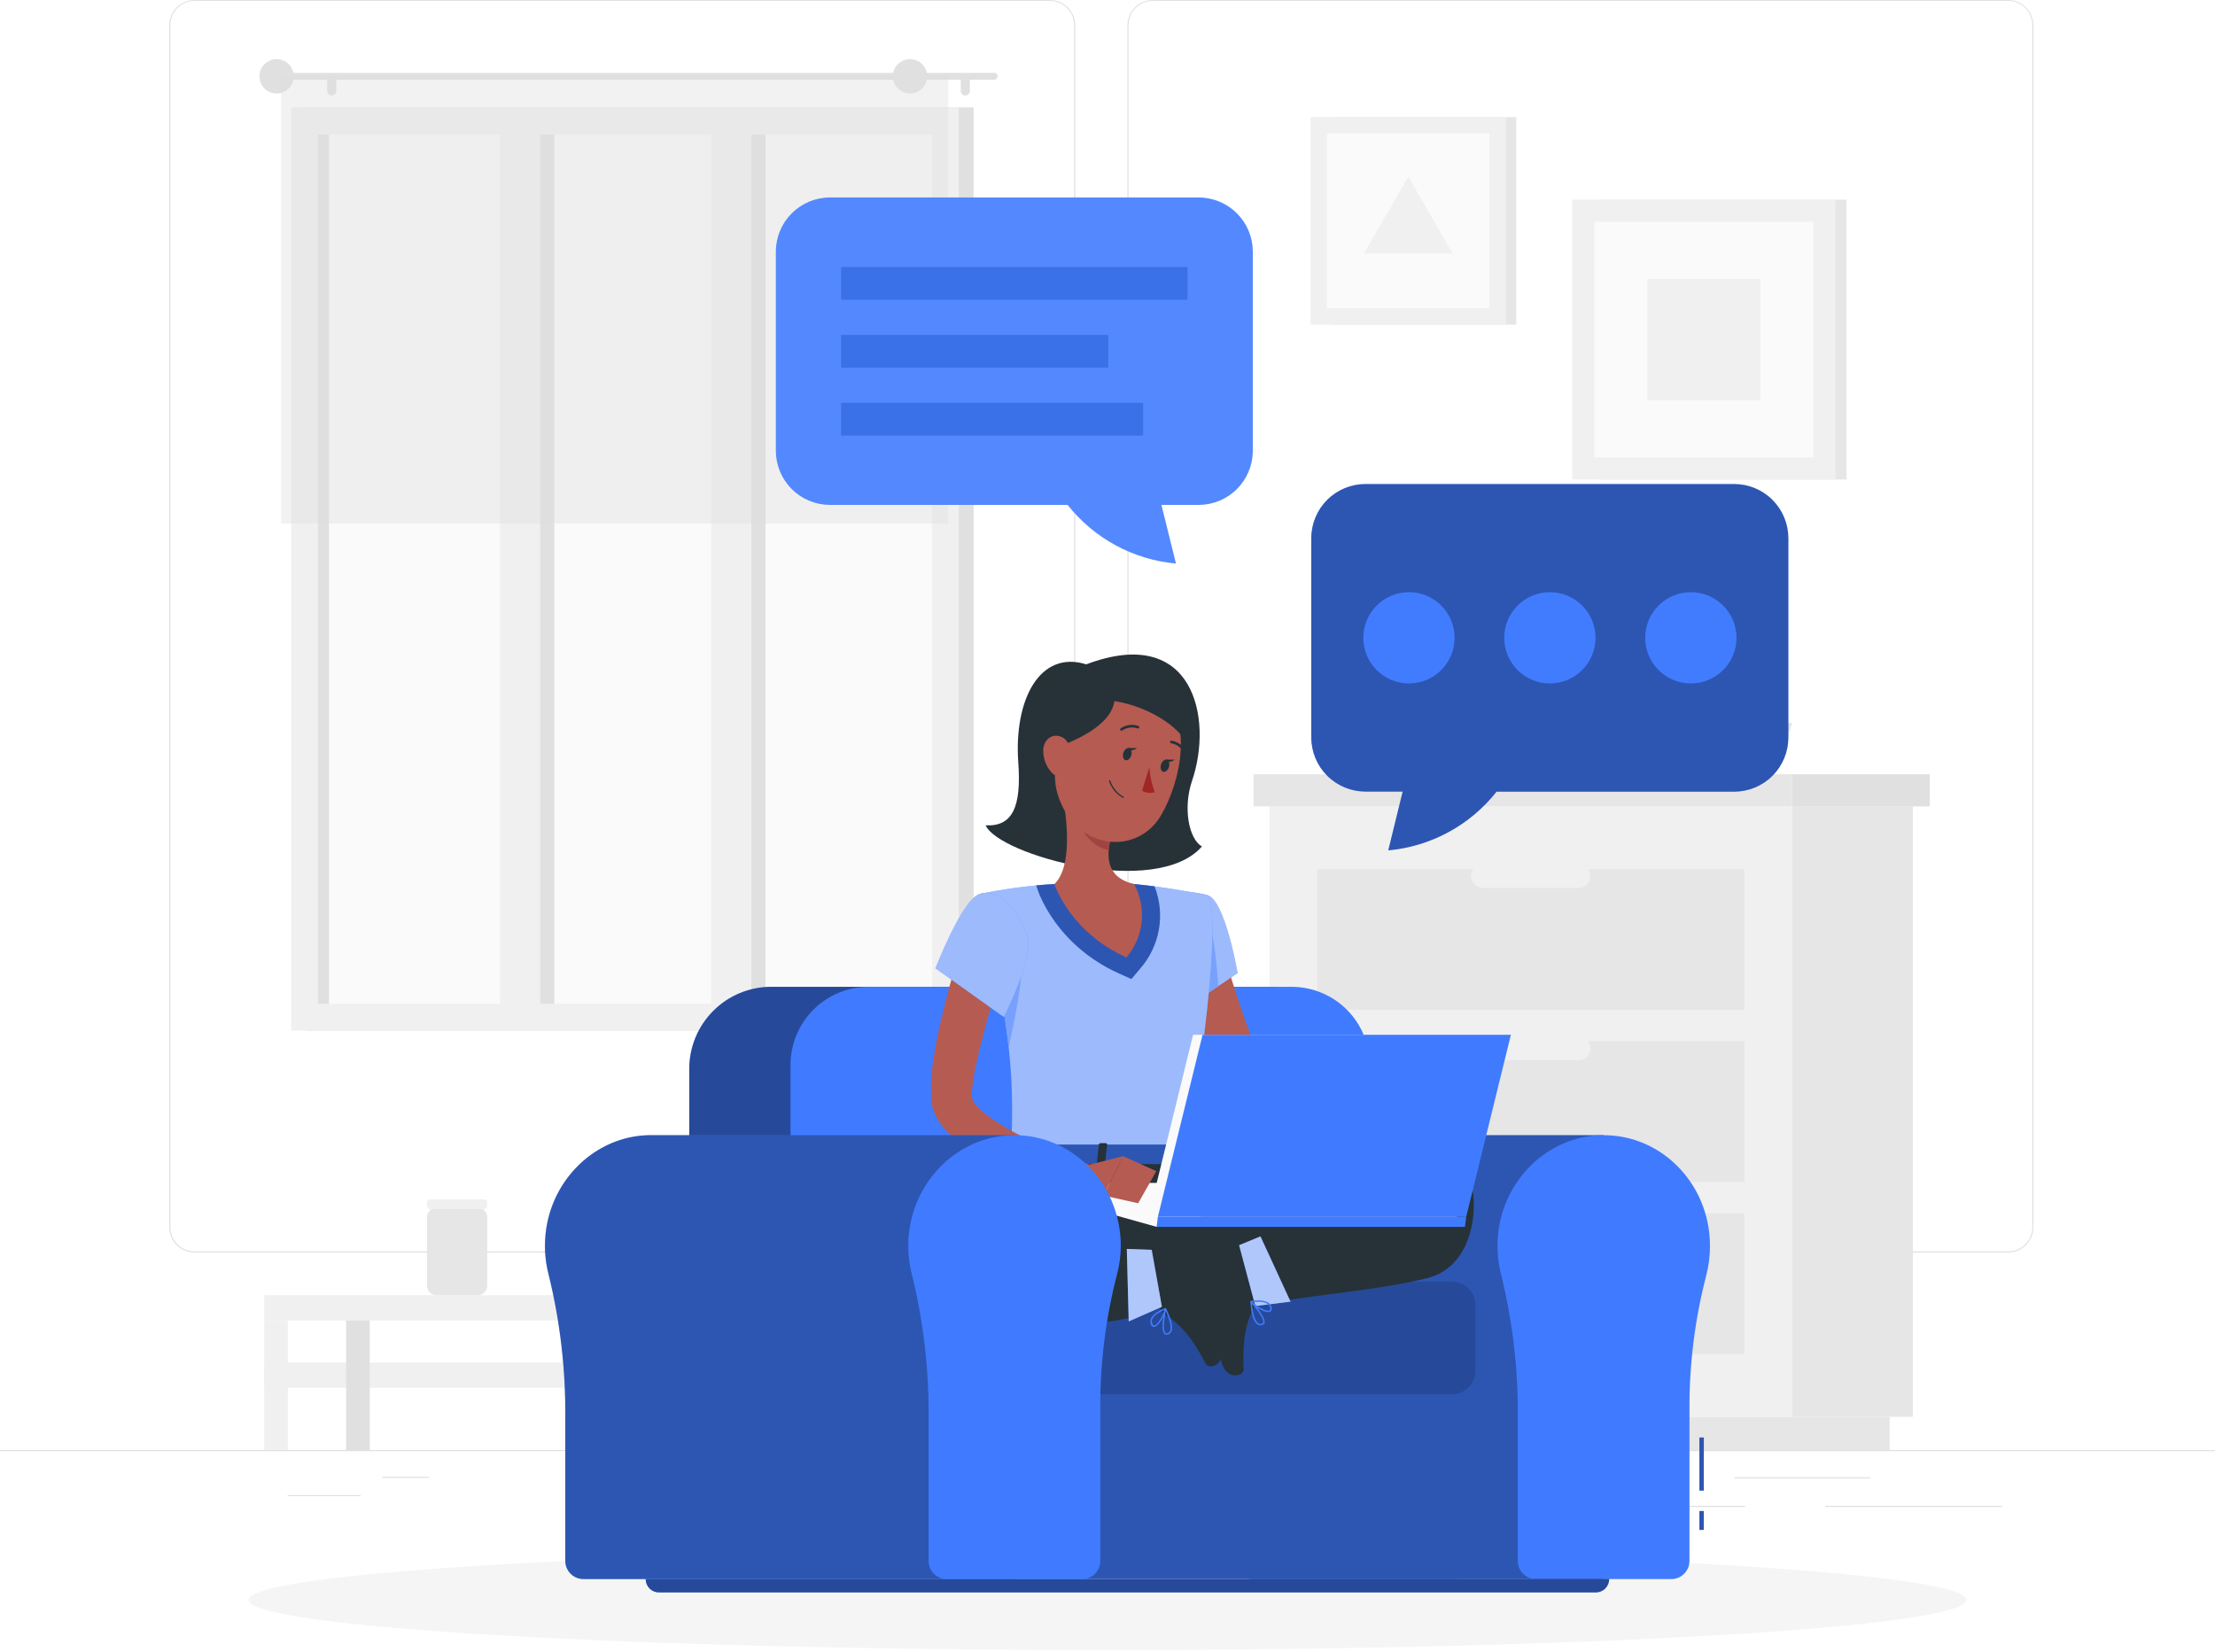 <svg width="425" height="317" viewBox="0 0 425 317" fill="none" xmlns="http://www.w3.org/2000/svg">
<path d="M425 278.29H0V278.503H425V278.29Z" fill="#E0E0E0"/>
<path d="M82.263 283.424H73.355V283.637H82.263V283.424Z" fill="#E0E0E0"/>
<path d="M384.132 289H350.2V289.213H384.132V289Z" fill="#E0E0E0"/>
<path d="M358.836 283.526H332.775V283.739H358.836V283.526Z" fill="#E0E0E0"/>
<path d="M282.77 288.371H240.423V288.584H282.77V288.371Z" fill="#E0E0E0"/>
<path d="M166.124 287.028H121.55V287.24H166.124V287.028Z" fill="#E0E0E0"/>
<path d="M334.815 289H323.527V289.213H334.815V289Z" fill="#E0E0E0"/>
<path d="M69.19 286.926H55.191V287.138H69.19V286.926Z" fill="#E0E0E0"/>
<path d="M201.45 240.38H37.324C36.038 240.378 34.805 239.865 33.897 238.955C32.989 238.045 32.478 236.812 32.478 235.527V4.811C32.49 3.533 33.005 2.31 33.912 1.409C34.819 0.509 36.045 0.002 37.324 0H201.45C202.737 0 203.972 0.511 204.882 1.422C205.792 2.332 206.304 3.566 206.304 4.854V235.527C206.304 236.814 205.792 238.048 204.882 238.958C203.972 239.869 202.737 240.38 201.45 240.38ZM37.324 0.17C36.094 0.172 34.916 0.662 34.047 1.532C33.179 2.402 32.691 3.582 32.691 4.811V235.527C32.691 236.756 33.179 237.935 34.047 238.805C34.916 239.675 36.094 240.165 37.324 240.167H201.45C202.68 240.165 203.859 239.676 204.729 238.806C205.599 237.936 206.089 236.757 206.091 235.527V4.811C206.089 3.581 205.599 2.402 204.729 1.532C203.859 0.662 202.68 0.172 201.45 0.17H37.324Z" fill="#E0E0E0"/>
<path d="M385.313 240.38H221.178C219.892 240.378 218.659 239.866 217.749 238.956C216.839 238.046 216.327 236.813 216.325 235.527V4.811C216.338 3.532 216.855 2.31 217.764 1.409C218.672 0.508 219.899 0.002 221.178 0H385.313C386.59 0.004 387.814 0.512 388.719 1.412C389.625 2.313 390.139 3.534 390.15 4.811V235.527C390.15 236.811 389.641 238.043 388.734 238.952C387.828 239.862 386.598 240.376 385.313 240.38ZM221.178 0.17C219.948 0.172 218.769 0.662 217.899 1.532C217.029 2.402 216.54 3.581 216.537 4.811V235.527C216.54 236.757 217.029 237.936 217.899 238.806C218.769 239.676 219.948 240.165 221.178 240.167H385.313C386.544 240.165 387.723 239.676 388.593 238.806C389.463 237.936 389.952 236.757 389.954 235.527V4.811C389.952 3.581 389.463 2.402 388.593 1.532C387.723 0.662 386.544 0.172 385.313 0.17H221.178Z" fill="#E0E0E0"/>
<path d="M58.718 197.803L186.813 197.803L186.813 20.621L58.718 20.621L58.718 197.803Z" fill="#E0E0E0"/>
<path d="M55.87 197.803L183.965 197.803L183.965 20.621L55.87 20.621L55.87 197.803Z" fill="#F0F0F0"/>
<path d="M178.857 192.636V25.789L60.979 25.789L60.979 192.636H178.857Z" fill="#FAFAFA"/>
<path d="M106.36 192.644L106.36 25.797H98.659L98.659 192.644H106.36Z" fill="#E0E0E0"/>
<path d="M146.872 192.644V25.797H139.171V192.644H146.872Z" fill="#E0E0E0"/>
<path d="M103.649 195.917L103.649 21.947H95.948L95.948 195.917H103.649Z" fill="#F0F0F0"/>
<path d="M144.168 195.925V21.956H136.467V195.925H144.168Z" fill="#F0F0F0"/>
<path d="M63.129 192.635L63.129 25.789H60.979L60.979 192.635H63.129Z" fill="#E0E0E0"/>
<path d="M53.729 13.982H190.757C190.932 13.982 191.099 14.051 191.223 14.174C191.347 14.296 191.418 14.463 191.42 14.637C191.42 14.813 191.35 14.982 191.226 15.106C191.102 15.23 190.933 15.3 190.757 15.3H53.729C53.553 15.3 53.384 15.23 53.26 15.106C53.136 14.982 53.066 14.813 53.066 14.637C53.068 14.463 53.139 14.296 53.263 14.174C53.387 14.051 53.554 13.982 53.729 13.982Z" fill="#E0E0E0"/>
<path d="M49.776 14.637C49.775 15.29 49.967 15.929 50.328 16.472C50.69 17.016 51.205 17.44 51.808 17.691C52.411 17.942 53.075 18.008 53.715 17.881C54.356 17.753 54.944 17.439 55.406 16.977C55.868 16.516 56.182 15.927 56.309 15.287C56.436 14.646 56.37 13.982 56.12 13.38C55.869 12.777 55.445 12.261 54.901 11.9C54.357 11.538 53.719 11.346 53.066 11.348C52.194 11.35 51.358 11.697 50.742 12.313C50.126 12.93 49.778 13.765 49.776 14.637Z" fill="#E0E0E0"/>
<path d="M185.198 18.326C185.313 18.332 185.428 18.314 185.536 18.274C185.644 18.234 185.743 18.172 185.827 18.093C185.91 18.013 185.976 17.917 186.022 17.811C186.067 17.705 186.09 17.591 186.09 17.476V15.53C186.09 15.414 186.067 15.3 186.022 15.194C185.976 15.088 185.91 14.992 185.827 14.913C185.743 14.833 185.644 14.772 185.536 14.732C185.428 14.691 185.313 14.674 185.198 14.68C184.972 14.68 184.756 14.769 184.597 14.928C184.437 15.088 184.348 15.304 184.348 15.53V17.442C184.343 17.556 184.362 17.671 184.403 17.778C184.443 17.885 184.505 17.983 184.584 18.065C184.664 18.148 184.759 18.213 184.865 18.258C184.97 18.303 185.083 18.326 185.198 18.326Z" fill="#E0E0E0"/>
<path d="M63.665 18.326C63.89 18.326 64.107 18.236 64.266 18.077C64.425 17.918 64.515 17.701 64.515 17.476V15.53C64.515 15.304 64.425 15.088 64.266 14.928C64.107 14.769 63.89 14.68 63.665 14.68C63.55 14.674 63.435 14.691 63.327 14.732C63.218 14.772 63.12 14.833 63.036 14.913C62.953 14.992 62.886 15.088 62.841 15.194C62.796 15.3 62.772 15.414 62.773 15.53V17.442C62.768 17.56 62.787 17.678 62.831 17.788C62.874 17.898 62.94 17.998 63.024 18.081C63.108 18.164 63.208 18.229 63.318 18.271C63.429 18.313 63.547 18.332 63.665 18.326Z" fill="#E0E0E0"/>
<path opacity="0.4" d="M53.941 100.487L181.943 100.487V14.637L53.941 14.637V100.487Z" fill="#E0E0E0"/>
<path d="M171.309 14.637C171.307 15.29 171.499 15.928 171.861 16.472C172.222 17.015 172.737 17.439 173.339 17.69C173.942 17.941 174.605 18.008 175.245 17.881C175.886 17.755 176.474 17.441 176.936 16.981C177.398 16.52 177.713 15.932 177.841 15.292C177.969 14.652 177.904 13.989 177.655 13.385C177.405 12.782 176.983 12.267 176.44 11.904C175.898 11.541 175.26 11.348 174.607 11.348C173.734 11.348 172.896 11.694 172.278 12.31C171.66 12.927 171.311 13.764 171.309 14.637Z" fill="#E0E0E0"/>
<path d="M268.32 131.036C268.32 131.036 279.438 111.877 264.019 96.628C264.019 96.628 259.998 99.254 260.058 102.782C260.117 106.309 264.367 107.193 263.458 110.143C262.548 113.092 258.536 115.965 261.171 118.405C263.806 120.844 260.746 122.995 260.925 125.979C261.103 128.962 268.32 131.036 268.32 131.036Z" fill="#E0E0E0"/>
<path d="M266.577 134.172C266.577 134.172 262.072 112.48 281.511 102.875C281.511 102.875 284.503 106.632 283.339 109.956C282.174 113.279 277.856 112.795 277.788 115.906C277.72 119.017 280.627 122.995 277.363 124.474C274.099 125.953 276.309 128.97 275.204 131.741C274.099 134.512 266.577 134.172 266.577 134.172Z" fill="#E6E6E6"/>
<path d="M280.747 122.34C280.747 122.34 280.475 148.597 269.986 148.597C259.497 148.597 259.25 122.34 259.25 122.34H280.747Z" fill="#F0F0F0"/>
<path d="M343.817 138.72C343.817 138.72 343.23 148.597 320.816 148.597C298.401 148.597 297.815 138.72 297.815 138.72H343.817Z" fill="#E6E6E6"/>
<path d="M115.098 248.574H126.93C128.404 248.574 129.599 247.379 129.599 245.905V226.338C129.599 224.864 128.404 223.669 126.93 223.669H115.098C113.624 223.669 112.429 224.864 112.429 226.338V245.905C112.429 247.379 113.624 248.574 115.098 248.574Z" fill="#F0F0F0"/>
<path d="M83.725 248.565H91.689C92.68 248.565 93.483 247.763 93.483 246.772V233.597C93.483 232.606 92.68 231.803 91.689 231.803H83.725C82.734 231.803 81.931 232.606 81.931 233.597V246.772C81.931 247.763 82.734 248.565 83.725 248.565Z" fill="#E6E6E6"/>
<path d="M82.535 232.067H92.879C93.213 232.067 93.483 231.797 93.483 231.463V230.784C93.483 230.45 93.213 230.18 92.879 230.18H82.535C82.202 230.18 81.931 230.45 81.931 230.784V231.463C81.931 231.797 82.202 232.067 82.535 232.067Z" fill="#F0F0F0"/>
<path d="M156.987 234.711C156.987 234.711 156.562 248.566 140.335 248.566C124.109 248.566 123.684 234.711 123.684 234.711H156.987Z" fill="#E6E6E6"/>
<path d="M197.345 248.565H172.788V253.411H197.345V248.565Z" fill="#E0E0E0"/>
<path d="M50.703 253.419L172.788 253.419V248.574L50.703 248.574V253.419Z" fill="#F0F0F0"/>
<path d="M197.345 261.494H172.788V266.339H197.345V261.494Z" fill="#E0E0E0"/>
<path d="M50.703 266.339H172.788V261.494H50.703V266.339Z" fill="#F0F0F0"/>
<path d="M188.496 278.29H193.026V253.411H188.496V278.29Z" fill="#E0E0E0"/>
<path d="M168.258 278.29H172.788V253.411H168.258V278.29Z" fill="#F0F0F0"/>
<path d="M66.41 278.29H70.941V253.411H66.41V278.29Z" fill="#E0E0E0"/>
<path d="M50.711 278.29H55.242V253.411H50.711V278.29Z" fill="#F0F0F0"/>
<path d="M343.817 271.906H367.039V154.751H343.817V271.906Z" fill="#E6E6E6"/>
<path d="M248.064 278.29H362.576V271.907H248.064V278.29Z" fill="#E6E6E6"/>
<path d="M343.817 154.76H243.61V271.915H343.817V154.76Z" fill="#F0F0F0"/>
<path d="M334.687 199.826H252.739V226.831H334.687V199.826Z" fill="#E6E6E6"/>
<path d="M334.687 232.858H252.739V259.862H334.687V232.858Z" fill="#E6E6E6"/>
<path d="M284.512 203.448H302.914C303.513 203.445 304.087 203.206 304.511 202.783C304.934 202.359 305.173 201.785 305.175 201.187C305.175 200.586 304.938 200.01 304.514 199.585C304.09 199.159 303.515 198.919 302.914 198.917H284.512C283.912 198.919 283.336 199.159 282.913 199.585C282.489 200.01 282.251 200.586 282.251 201.187C282.253 201.785 282.492 202.359 282.916 202.783C283.339 203.206 283.913 203.445 284.512 203.448Z" fill="#F0F0F0"/>
<path d="M334.687 166.804H252.739V193.809H334.687V166.804Z" fill="#E6E6E6"/>
<path d="M284.512 170.425H302.914C303.515 170.423 304.09 170.183 304.514 169.757C304.938 169.332 305.175 168.756 305.175 168.156C305.173 167.557 304.934 166.983 304.511 166.559C304.087 166.136 303.513 165.897 302.914 165.895H284.512C283.913 165.897 283.339 166.136 282.916 166.559C282.492 166.983 282.253 167.557 282.251 168.156C282.251 168.756 282.489 169.332 282.913 169.757C283.336 170.183 283.912 170.423 284.512 170.425Z" fill="#F0F0F0"/>
<path d="M284.512 236.478H302.914C303.515 236.476 304.09 236.236 304.514 235.811C304.938 235.385 305.175 234.809 305.175 234.209C305.173 233.61 304.934 233.036 304.511 232.613C304.087 232.189 303.513 231.95 302.914 231.948H284.512C283.913 231.95 283.339 232.189 282.916 232.613C282.492 233.036 282.253 233.61 282.251 234.209C282.251 234.809 282.489 235.385 282.913 235.811C283.336 236.236 283.912 236.476 284.512 236.478Z" fill="#F0F0F0"/>
<path d="M240.516 154.751H343.816V148.588H240.516V154.751Z" fill="#E6E6E6"/>
<path d="M370.285 148.597H343.816V154.76H370.285V148.597Z" fill="#E0E0E0"/>
<path d="M306.969 92.021H354.306V38.318L306.969 38.318V92.021Z" fill="#E6E6E6"/>
<path d="M301.665 92.021H352.181V38.318L301.665 38.318V92.021Z" fill="#F0F0F0"/>
<path d="M347.956 87.788V42.551H305.906V87.788H347.956Z" fill="#FAFAFA"/>
<path d="M337.765 76.823V53.516H316.098V76.823H337.765Z" fill="#F0F0F0"/>
<path d="M255.408 62.305L290.929 62.305V22.465L255.408 22.465V62.305Z" fill="#E6E6E6"/>
<path d="M251.472 62.305L288.949 62.305V22.465L251.472 22.465V62.305Z" fill="#F0F0F0"/>
<path d="M285.804 59.16V25.602L254.609 25.602V59.16H285.804Z" fill="#FAFAFA"/>
<path d="M270.206 33.907L278.74 48.679H261.681L270.206 33.907Z" fill="#F0F0F0"/>
<path d="M212.5 316.676C303.52 316.676 377.307 312.368 377.307 307.054C377.307 301.74 303.52 297.432 212.5 297.432C121.48 297.432 47.694 301.74 47.694 307.054C47.694 312.368 121.48 316.676 212.5 316.676Z" fill="#F5F5F5"/>
<path d="M332.767 92.897H261.996C259.244 92.897 256.605 93.987 254.657 95.929C252.708 97.871 251.609 100.507 251.6 103.258V141.559C251.609 144.306 252.705 146.937 254.648 148.879C256.591 150.82 259.223 151.914 261.97 151.92H269.136L266.373 163.2C270.419 162.831 274.347 161.642 277.919 159.706C281.49 157.77 284.63 155.126 287.147 151.938H332.767C335.513 151.931 338.146 150.837 340.089 148.896C342.032 146.954 343.128 144.323 343.137 141.576V103.258C343.128 100.511 342.032 97.88 340.089 95.938C338.146 93.997 335.513 92.903 332.767 92.897Z" fill="#407BFF"/>
<path opacity="0.3" d="M332.767 92.897H261.996C259.244 92.897 256.605 93.987 254.657 95.929C252.708 97.871 251.609 100.507 251.6 103.258V141.559C251.609 144.306 252.705 146.937 254.648 148.879C256.591 150.82 259.223 151.914 261.97 151.92H269.136L266.373 163.2C270.419 162.831 274.347 161.642 277.919 159.706C281.49 157.77 284.63 155.126 287.147 151.938H332.767C335.513 151.931 338.146 150.837 340.089 148.896C342.032 146.954 343.128 144.323 343.137 141.576V103.258C343.128 100.511 342.032 97.88 340.089 95.938C338.146 93.997 335.513 92.903 332.767 92.897Z" fill="black"/>
<path d="M324.428 131.163C329.263 131.163 333.183 127.244 333.183 122.408C333.183 117.573 329.263 113.654 324.428 113.654C319.593 113.654 315.673 117.573 315.673 122.408C315.673 127.244 319.593 131.163 324.428 131.163Z" fill="#407BFF"/>
<path d="M297.381 131.163C302.216 131.163 306.136 127.244 306.136 122.408C306.136 117.573 302.216 113.654 297.381 113.654C292.546 113.654 288.626 117.573 288.626 122.408C288.626 127.244 292.546 131.163 297.381 131.163Z" fill="#407BFF"/>
<path d="M270.342 131.163C275.178 131.163 279.097 127.244 279.097 122.408C279.097 117.573 275.178 113.654 270.342 113.654C265.507 113.654 261.587 117.573 261.587 122.408C261.587 127.244 265.507 131.163 270.342 131.163Z" fill="#407BFF"/>
<g opacity="0.1">
<path opacity="0.1" d="M324.428 131.163C329.263 131.163 333.183 127.244 333.183 122.408C333.183 117.573 329.263 113.654 324.428 113.654C319.593 113.654 315.673 117.573 315.673 122.408C315.673 127.244 319.593 131.163 324.428 131.163Z" fill="#FAFAFA"/>
<path opacity="0.1" d="M297.381 131.163C302.216 131.163 306.136 127.244 306.136 122.408C306.136 117.573 302.216 113.654 297.381 113.654C292.546 113.654 288.626 117.573 288.626 122.408C288.626 127.244 292.546 131.163 297.381 131.163Z" fill="#FAFAFA"/>
<path opacity="0.1" d="M270.342 131.163C275.178 131.163 279.097 127.244 279.097 122.408C279.097 117.573 275.178 113.654 270.342 113.654C265.507 113.654 261.587 117.573 261.587 122.408C261.587 127.244 265.507 131.163 270.342 131.163Z" fill="#FAFAFA"/>
</g>
<path d="M159.23 37.901H230.01C232.757 37.91 235.39 39.006 237.333 40.949C239.276 42.892 240.371 45.524 240.38 48.272V86.564C240.362 89.306 239.263 91.929 237.321 93.865C235.379 95.8 232.752 96.891 230.01 96.9H222.844L225.632 108.154C221.586 107.786 217.657 106.599 214.084 104.664C210.511 102.729 207.369 100.088 204.85 96.9H159.23C156.484 96.891 153.852 95.795 151.911 93.852C149.969 91.909 148.876 89.277 148.869 86.53V48.28C148.873 45.532 149.966 42.897 151.908 40.952C153.849 39.007 156.482 37.91 159.23 37.901Z" fill="#407BFF"/>
<path opacity="0.1" d="M159.23 37.901H230.01C232.757 37.91 235.39 39.006 237.333 40.949C239.276 42.892 240.371 45.524 240.38 48.272V86.564C240.362 89.306 239.263 91.929 237.321 93.865C235.379 95.8 232.752 96.891 230.01 96.9H222.844L225.632 108.154C221.586 107.786 217.657 106.599 214.084 104.664C210.511 102.729 207.369 100.088 204.85 96.9H159.23C156.484 96.891 153.852 95.795 151.911 93.852C149.969 91.909 148.876 89.277 148.869 86.53V48.28C148.873 45.532 149.966 42.897 151.908 40.952C153.849 39.007 156.482 37.91 159.23 37.901Z" fill="#FAFAFA"/>
<path d="M227.842 51.238H161.398V57.528H227.842V51.238Z" fill="#407BFF"/>
<path d="M212.644 64.269H161.398V70.558H212.644V64.269Z" fill="#407BFF"/>
<path d="M219.334 77.308H161.398V83.597H219.334V77.308Z" fill="#407BFF"/>
<g opacity="0.3">
<path opacity="0.3" d="M227.842 51.238H161.398V57.528H227.842V51.238Z" fill="black"/>
<path opacity="0.3" d="M212.644 64.269H161.398V70.558H212.644V64.269Z" fill="black"/>
<path opacity="0.3" d="M219.334 77.308H161.398V83.597H219.334V77.308Z" fill="black"/>
</g>
<path d="M253.342 217.863C252.875 217.863 252.399 217.863 251.914 217.906C241.816 218.628 233.648 227.179 233.002 237.702C232.859 240.026 233.079 242.358 233.656 244.613C235.885 253.664 236.959 262.96 236.852 272.28V299.48C236.834 300.404 237.181 301.297 237.818 301.965C238.454 302.634 239.329 303.024 240.252 303.05H307.7V217.863H253.342Z" fill="#407BFF"/>
<path opacity="0.3" d="M253.342 217.863C252.875 217.863 252.399 217.863 251.914 217.906C241.816 218.628 233.648 227.179 233.002 237.702C232.859 240.026 233.079 242.358 233.656 244.613C235.885 253.664 236.959 262.96 236.852 272.28V299.48C236.834 300.404 237.181 301.297 237.818 301.965C238.454 302.634 239.329 303.024 240.252 303.05H307.7V217.863H253.342Z" fill="black"/>
<path d="M328.1 239.097C328.1 226.882 318.197 217.064 306.289 217.914C296.191 218.637 288.022 227.188 287.376 237.711C287.233 240.035 287.454 242.366 288.031 244.622C290.259 253.672 291.333 262.969 291.227 272.289V299.489C291.209 300.412 291.555 301.305 292.192 301.974C292.829 302.642 293.704 303.032 294.627 303.059H320.764C321.688 303.035 322.564 302.645 323.201 301.976C323.839 301.307 324.185 300.413 324.164 299.489V270.691C324.108 261.958 325.188 253.254 327.377 244.8C327.864 242.938 328.107 241.021 328.1 239.097Z" fill="#407BFF"/>
<path d="M279.633 251.311H193.647V303.008H279.633V251.311Z" fill="#407BFF"/>
<path opacity="0.3" d="M279.633 251.311H193.647V303.008H279.633V251.311Z" fill="black"/>
<path d="M148.002 189.388H242.947C247.122 189.388 251.126 191.047 254.078 193.999C257.03 196.951 258.689 200.955 258.689 205.13V262.999H132.251V205.13C132.251 203.063 132.659 201.015 133.451 199.104C134.242 197.194 135.403 195.458 136.865 193.996C138.328 192.534 140.064 191.375 141.975 190.584C143.886 189.794 145.934 189.387 148.002 189.388Z" fill="#407BFF"/>
<path opacity="0.4" d="M148.002 189.388H242.947C247.122 189.388 251.126 191.047 254.078 193.999C257.03 196.951 258.689 200.955 258.689 205.13V262.999H132.251V205.13C132.251 203.063 132.659 201.015 133.451 199.104C134.242 197.194 135.403 195.458 136.865 193.996C138.328 192.534 140.064 191.375 141.975 190.584C143.886 189.794 145.934 189.387 148.002 189.388Z" fill="black"/>
<path d="M166.668 189.388H247.826C251.8 189.388 255.612 190.967 258.422 193.778C261.233 196.588 262.811 200.4 262.811 204.374V263.024H151.682V204.374C151.682 202.406 152.07 200.457 152.823 198.639C153.576 196.821 154.68 195.169 156.072 193.778C157.463 192.386 159.115 191.282 160.933 190.529C162.751 189.776 164.7 189.388 166.668 189.388Z" fill="#407BFF"/>
<path d="M198.56 245.93H278.52C279.75 245.93 280.931 246.419 281.801 247.29C282.672 248.16 283.16 249.341 283.16 250.572V263.007C283.16 264.238 282.672 265.418 281.801 266.289C280.931 267.159 279.75 267.648 278.52 267.648H198.56C198.193 267.648 197.84 267.502 197.58 267.242C197.32 266.982 197.174 266.63 197.174 266.263V247.35C197.17 247.165 197.202 246.981 197.27 246.809C197.338 246.637 197.439 246.481 197.568 246.348C197.697 246.216 197.851 246.111 198.022 246.039C198.192 245.967 198.375 245.93 198.56 245.93Z" fill="#407BFF"/>
<path opacity="0.4" d="M198.56 245.93H278.52C279.75 245.93 280.931 246.419 281.801 247.29C282.672 248.16 283.16 249.341 283.16 250.572V263.007C283.16 264.238 282.672 265.418 281.801 266.289C280.931 267.159 279.75 267.648 278.52 267.648H198.56C198.193 267.648 197.84 267.502 197.58 267.242C197.32 266.982 197.174 266.63 197.174 266.263V247.35C197.17 247.165 197.202 246.981 197.27 246.809C197.338 246.637 197.439 246.481 197.568 246.348C197.697 246.216 197.851 246.111 198.022 246.039C198.192 245.967 198.375 245.93 198.56 245.93Z" fill="black"/>
<path d="M123.904 303.016H308.754V303.067C308.754 303.744 308.485 304.392 308.007 304.871C307.529 305.349 306.88 305.617 306.204 305.617H126.437C125.761 305.617 125.113 305.349 124.634 304.871C124.156 304.392 123.887 303.744 123.887 303.067V303.016H123.904Z" fill="#407BFF"/>
<path opacity="0.4" d="M123.904 303.016H308.754V303.067C308.754 303.744 308.485 304.392 308.007 304.871C307.529 305.349 306.88 305.617 306.204 305.617H126.437C125.761 305.617 125.113 305.349 124.634 304.871C124.156 304.392 123.887 303.744 123.887 303.067V303.016H123.904Z" fill="black"/>
<path d="M234.362 180.829L234.702 182.214L235.093 183.719C235.365 184.722 235.654 185.734 235.943 186.737C236.546 188.76 237.201 190.783 237.881 192.797C238.561 194.812 239.266 196.835 240.031 198.832C240.414 199.835 240.788 200.838 241.179 201.833L241.646 203.031C241.74 203.238 241.863 203.43 242.012 203.601C243.145 204.749 244.526 205.621 246.049 206.151C247.919 206.892 249.843 207.489 251.804 207.936C253.827 208.403 255.909 208.785 258.017 209.117C260.125 209.448 262.267 209.712 264.358 209.967L264.435 214.26C259.884 214.715 255.297 214.695 250.75 214.2C248.367 213.96 246.011 213.502 243.712 212.832C242.467 212.46 241.256 211.985 240.091 211.412C238.75 210.761 237.522 209.9 236.453 208.862C235.834 208.248 235.297 207.557 234.855 206.805C234.736 206.609 234.634 206.397 234.523 206.185L234.319 205.76L233.945 205.003C233.452 203.991 232.959 202.971 232.5 201.943C231.574 199.886 230.681 197.82 229.874 195.704C229.066 193.587 228.293 191.454 227.604 189.27C227.273 188.173 226.958 187.076 226.661 185.954L226.227 184.254C226.091 183.659 225.981 183.15 225.845 182.436L234.362 180.829Z" fill="#B55B52"/>
<path d="M231.65 171.793C235.05 172.643 237.464 186.745 237.464 186.745L228.038 193.154C228.038 193.154 218.994 178.95 221.629 175.193C224.4 171.275 226.652 170.527 231.65 171.793Z" fill="#407BFF"/>
<path opacity="0.5" d="M231.65 171.793C235.05 172.643 237.464 186.745 237.464 186.745L228.038 193.154C228.038 193.154 218.994 178.95 221.629 175.193C224.4 171.275 226.652 170.527 231.65 171.793Z" fill="#FAFAFA"/>
<path d="M231.956 176.911L224.638 178.611L223.932 185.767C225.174 188.298 226.544 190.763 228.038 193.154L233.75 189.27C233.512 185.98 232.9 179.138 231.956 176.911Z" fill="#407BFF"/>
<path opacity="0.3" d="M231.956 176.911L224.638 178.611L223.932 185.767C225.174 188.298 226.544 190.763 228.038 193.154L233.75 189.27C233.512 185.98 232.9 179.138 231.956 176.911Z" fill="#FAFAFA"/>
<path d="M263.151 209.89L269.042 203.94L269.815 212.347C269.815 212.347 265.395 215.33 262.344 213.724L263.151 209.89Z" fill="#B55B52"/>
<path d="M275.961 203.031L276.225 210.103L269.815 212.33L269.042 203.924L275.961 203.031Z" fill="#B55B52"/>
<path d="M231.651 171.793C231.651 171.793 235.603 173.187 227.681 221.892H193.97C194.54 208.173 194.557 199.707 188.02 171.555C192.728 170.581 197.501 169.951 202.3 169.668C207.393 169.303 212.507 169.303 217.6 169.668C224.196 170.272 231.651 171.793 231.651 171.793Z" fill="#407BFF"/>
<path opacity="0.5" d="M231.651 171.793C231.651 171.793 235.603 173.187 227.681 221.892H193.97C194.54 208.173 194.557 199.707 188.02 171.555C192.728 170.581 197.501 169.951 202.3 169.668C207.393 169.303 212.507 169.303 217.6 169.668C224.196 170.272 231.651 171.793 231.651 171.793Z" fill="#FAFAFA"/>
<path d="M221.527 170.11C220.235 169.94 218.909 169.787 217.617 169.668C212.524 169.303 207.41 169.303 202.317 169.668C201.136 169.728 199.963 169.813 198.832 169.923L199.079 170.697C199.215 171.13 202.589 181.398 214.753 186.847L217.082 187.892L218.731 185.937C220.606 183.811 221.859 181.209 222.353 178.417C222.846 175.625 222.56 172.751 221.527 170.11Z" fill="#407BFF"/>
<path opacity="0.3" d="M221.527 170.11C220.235 169.94 218.909 169.787 217.617 169.668C212.524 169.303 207.41 169.303 202.317 169.668C201.136 169.728 199.963 169.813 198.832 169.923L199.079 170.697C199.215 171.13 202.589 181.398 214.753 186.847L217.082 187.892L218.731 185.937C220.606 183.811 221.859 181.209 222.353 178.417C222.846 175.625 222.56 172.751 221.527 170.11Z" fill="black"/>
<path d="M195.925 184.628L191.573 188.326C192.508 193.256 193.128 197.362 193.528 201.008C194.344 197.345 196.409 187.425 195.925 184.628Z" fill="#407BFF"/>
<path opacity="0.3" d="M195.925 184.628L191.573 188.326C192.508 193.256 193.128 197.362 193.528 201.008C194.344 197.345 196.409 187.425 195.925 184.628Z" fill="#FAFAFA"/>
<path d="M208.42 127.5C199.495 124.704 194.523 134.3 195.381 146.302C196.002 154.904 194.267 158.653 189.125 158.398C191.53 164.05 221.85 172.55 230.622 162.444C228.157 161.109 226.924 155.167 228.726 149.846C232.806 137.844 229.024 119.723 208.42 127.5Z" fill="#263238"/>
<path d="M203.83 152.43C204.79 157.36 205.759 166.379 202.308 169.668C202.308 169.668 205.224 178.857 216.129 183.745C217.774 181.825 218.796 179.45 219.059 176.936C219.321 174.421 218.813 171.887 217.6 169.668C212.109 168.359 212.253 164.279 213.205 160.454L203.83 152.43Z" fill="#B55B52"/>
<path d="M207.655 155.703L213.222 160.454C212.986 161.343 212.827 162.25 212.746 163.166C210.647 162.868 207.765 160.565 207.544 158.363C207.42 157.477 207.458 156.576 207.655 155.703Z" fill="#9E4541"/>
<path d="M204.289 138.652C202.359 146.659 201.373 150.008 204.102 155.261C208.207 163.158 218.467 163.761 222.751 156.511C226.61 149.966 229.117 137.972 222.385 132.481C220.906 131.263 219.141 130.444 217.256 130.101C215.371 129.758 213.43 129.902 211.617 130.521C209.803 131.139 208.178 132.211 206.896 133.634C205.613 135.057 204.716 136.784 204.289 138.652Z" fill="#B55B52"/>
<path d="M202.869 143.352C202.869 143.352 219.444 138.193 211.862 129.48C202.937 131.682 202.869 134.3 202.869 134.3V143.352Z" fill="#263238"/>
<path d="M212.916 134.445C219.155 135.091 225.36 138.763 227.366 142.095C228.522 136.425 224.459 129.345 219.937 128.35C215.415 127.356 209.95 129.481 209.95 129.481L212.916 134.445Z" fill="#263238"/>
<path d="M200.166 143.964C200.139 145.551 200.716 147.089 201.781 148.265C203.209 149.812 204.943 148.801 205.402 146.889C205.81 145.189 205.564 142.273 203.702 141.44C201.841 140.607 200.217 142.026 200.166 143.964Z" fill="#B55B52"/>
<path d="M270.223 228.489C251.404 228.225 239.071 241.145 239.071 241.145C240.873 246.373 242.012 250.3 242.012 250.3C252.322 248.472 264.035 247.665 273.691 245.344C282.412 243.245 283.415 232.722 282.523 228.344C281.63 223.967 276.683 222.955 271.838 221.544C266.305 219.955 255.739 219.912 248.166 219.963C240.176 220.006 229.678 220.762 224.238 221.91C224.238 221.91 212.687 221.544 204.136 221.757C199.138 221.043 202.079 228.302 209.967 234.447C214.056 237.566 218.736 239.821 223.723 241.076C228.71 242.331 233.899 242.56 238.977 241.749H239.037" fill="#263238"/>
<path d="M240.839 249.05L238.442 240.04C238.405 239.883 238.312 239.745 238.181 239.653C238.049 239.56 237.888 239.52 237.728 239.539L230.324 240.389C230.134 240.415 229.952 240.482 229.791 240.585C229.629 240.689 229.492 240.826 229.388 240.987C229.285 241.149 229.218 241.331 229.191 241.521C229.165 241.711 229.181 241.905 229.236 242.089C230.129 245.217 230.715 246.679 231.786 250.64C232.432 253.079 233.486 258.188 234.413 261.554C235.339 264.92 238.663 264.214 238.62 262.735C238.297 256.088 239.47 253.122 240.72 250.529C240.933 250.066 240.975 249.542 240.839 249.05Z" fill="#263238"/>
<path d="M241.833 254.363C241.637 254.361 241.444 254.302 241.281 254.192C240.286 253.546 239.997 251.175 239.912 249.824C239.91 249.795 239.916 249.766 239.931 249.741C239.946 249.717 239.968 249.697 239.994 249.686C240.021 249.674 240.05 249.672 240.078 249.678C240.106 249.685 240.132 249.7 240.15 249.722C240.431 250.028 242.896 252.765 242.632 253.87C242.608 253.966 242.56 254.054 242.491 254.125C242.423 254.197 242.336 254.249 242.241 254.277C242.113 254.334 241.974 254.363 241.833 254.363ZM240.218 250.214C240.388 252.178 240.83 253.563 241.434 253.954C241.538 254.024 241.658 254.067 241.782 254.078C241.907 254.09 242.033 254.071 242.148 254.023C242.2 254.008 242.247 253.979 242.284 253.941C242.321 253.902 242.348 253.854 242.36 253.802C242.539 253.079 241.06 251.183 240.218 250.214Z" fill="#407BFF"/>
<path d="M240.864 250.648L237.753 238.977L241.85 237.286L247.622 249.815L240.864 250.648Z" fill="#407BFF"/>
<path opacity="0.6" d="M240.864 250.648L237.753 238.977L241.85 237.286L247.622 249.815L240.864 250.648Z" fill="#FAFAFA"/>
<path d="M243.321 251.829C242.326 251.829 240.541 250.631 239.921 249.9C239.91 249.879 239.905 249.856 239.905 249.832C239.905 249.808 239.91 249.785 239.921 249.764C239.93 249.742 239.944 249.722 239.961 249.706C239.979 249.69 240 249.678 240.023 249.671C240.116 249.671 242.301 249.271 243.423 250.045C243.58 250.149 243.714 250.286 243.815 250.445C243.916 250.605 243.982 250.784 244.009 250.971C244.094 251.473 243.882 251.685 243.695 251.762C243.579 251.818 243.45 251.841 243.321 251.829ZM240.329 249.9C241.179 250.75 242.981 251.753 243.55 251.507C243.601 251.507 243.763 251.404 243.703 251.005C243.682 250.855 243.628 250.711 243.546 250.584C243.463 250.456 243.355 250.348 243.227 250.265C242.437 249.713 240.924 249.832 240.329 249.9Z" fill="#407BFF"/>
<path d="M200.421 222.343C189.958 221 174.479 220.482 173.595 231.387C172.711 242.293 180.234 253.487 200.693 254.09C221.153 254.694 225.573 249.551 226.304 245.165C227.239 239.623 228.854 238.212 223.966 235.705C219.079 233.197 218.178 224.612 200.421 222.343Z" fill="#263238"/>
<path d="M222.555 250.912L220.15 241.902C220.104 241.747 220.116 241.581 220.185 241.435C220.254 241.289 220.375 241.173 220.524 241.111L227.383 238.187C227.558 238.12 227.745 238.09 227.932 238.1C228.119 238.11 228.301 238.159 228.468 238.244C228.635 238.329 228.782 238.448 228.899 238.593C229.017 238.739 229.103 238.907 229.151 239.088C229.933 242.25 230.154 243.814 231.208 247.775C231.854 250.215 233.452 255.187 234.353 258.553C235.254 261.919 231.965 262.99 231.293 261.664C228.267 255.714 225.743 253.759 223.397 252.118C222.984 251.827 222.687 251.4 222.555 250.912Z" fill="#263238"/>
<path d="M223.822 256.165C223.744 256.166 223.666 256.151 223.595 256.12C223.523 256.089 223.458 256.044 223.406 255.986C222.624 255.136 223.406 251.566 223.491 251.158C223.496 251.129 223.51 251.103 223.532 251.083C223.553 251.063 223.58 251.051 223.61 251.048C223.637 251.043 223.666 251.049 223.691 251.063C223.715 251.076 223.735 251.098 223.746 251.124C224.349 252.34 225.276 254.524 224.732 255.595C224.656 255.746 224.544 255.877 224.407 255.974C224.269 256.072 224.109 256.135 223.941 256.156L223.822 256.165ZM223.678 251.617C223.431 252.884 223.091 255.255 223.601 255.791C223.638 255.831 223.685 255.862 223.737 255.878C223.789 255.894 223.845 255.897 223.899 255.884C224.023 255.868 224.142 255.822 224.244 255.749C224.346 255.676 224.429 255.58 224.485 255.468C224.936 254.592 224.128 252.603 223.678 251.6V251.617Z" fill="#407BFF"/>
<path d="M221.408 254.677C221.204 254.677 220.958 254.575 220.796 254.141C220.729 253.965 220.698 253.777 220.706 253.589C220.713 253.401 220.758 253.216 220.839 253.045C221.4 251.838 223.491 251.081 223.576 251.056C223.596 251.043 223.62 251.036 223.644 251.036C223.668 251.036 223.691 251.043 223.712 251.056C223.732 251.069 223.748 251.089 223.757 251.112C223.766 251.134 223.768 251.16 223.763 251.184C223.584 252.238 222.386 254.583 221.459 254.651L221.408 254.677ZM223.431 251.413C222.879 251.643 221.502 252.263 221.094 253.164C221.036 253.298 221.006 253.443 221.006 253.589C221.006 253.735 221.036 253.88 221.094 254.014C221.23 254.388 221.417 254.371 221.468 254.363C222.054 254.337 223.134 252.578 223.431 251.413Z" fill="#407BFF"/>
<path d="M222.938 250.801L220.983 239.87L216.206 239.691L216.571 253.606L222.938 250.801Z" fill="#407BFF"/>
<path opacity="0.6" d="M222.938 250.801L220.983 239.87L216.206 239.691L216.571 253.606L222.938 250.801Z" fill="#FAFAFA"/>
<path d="M215.534 144.5C215.339 145.138 215.534 145.758 215.942 145.894C216.35 146.03 216.86 145.605 217.056 144.968C217.251 144.33 217.056 143.701 216.648 143.574C216.24 143.446 215.738 143.871 215.534 144.5Z" fill="#263238"/>
<path d="M222.768 146.727C222.573 147.373 222.768 147.993 223.176 148.121C223.584 148.248 224.094 147.832 224.29 147.195C224.485 146.557 224.29 145.928 223.882 145.801C223.474 145.673 222.972 146.09 222.768 146.727Z" fill="#263238"/>
<path d="M223.686 145.783H225.386C225.386 145.783 224.205 146.769 223.686 145.783Z" fill="#263238"/>
<path d="M220.524 147.245C220.645 148.88 220.991 150.491 221.553 152.031C221.154 152.163 220.732 152.206 220.315 152.158C219.898 152.109 219.496 151.97 219.139 151.751L220.524 147.245Z" fill="#A02724"/>
<path d="M215.56 153.153C215.552 153.157 215.543 153.159 215.534 153.159C215.525 153.159 215.517 153.157 215.509 153.153C214.218 152.459 213.246 151.292 212.797 149.898C212.792 149.882 212.79 149.865 212.792 149.849C212.793 149.833 212.798 149.817 212.806 149.802C212.814 149.788 212.825 149.775 212.838 149.765C212.851 149.756 212.866 149.748 212.882 149.744C212.914 149.736 212.947 149.741 212.976 149.757C213.004 149.772 213.025 149.798 213.035 149.83C213.47 151.145 214.379 152.251 215.585 152.932C215.609 152.946 215.628 152.967 215.639 152.993C215.65 153.018 215.652 153.047 215.645 153.073C215.639 153.1 215.623 153.124 215.602 153.142C215.58 153.159 215.553 153.169 215.526 153.17L215.56 153.153Z" fill="#263238"/>
<path d="M215.177 140.25C215.123 140.249 215.07 140.231 215.027 140.198C214.984 140.164 214.953 140.118 214.937 140.066C214.922 140.014 214.924 139.958 214.943 139.907C214.962 139.856 214.996 139.813 215.041 139.782C215.531 139.442 216.095 139.224 216.687 139.146C217.278 139.067 217.88 139.131 218.441 139.332C218.502 139.36 218.549 139.41 218.574 139.471C218.6 139.533 218.601 139.601 218.577 139.663C218.564 139.694 218.546 139.722 218.522 139.745C218.498 139.768 218.47 139.786 218.439 139.798C218.408 139.81 218.375 139.815 218.342 139.814C218.308 139.813 218.276 139.805 218.246 139.791C217.756 139.623 217.234 139.574 216.721 139.646C216.209 139.719 215.721 139.911 215.296 140.207C215.261 140.231 215.22 140.246 215.177 140.25Z" fill="#263238"/>
<path d="M227.349 144.551C227.304 144.551 227.259 144.538 227.22 144.514C227.18 144.49 227.149 144.456 227.128 144.415C226.895 143.953 226.557 143.553 226.14 143.246C225.724 142.939 225.241 142.734 224.731 142.647C224.698 142.645 224.666 142.636 224.636 142.621C224.606 142.606 224.58 142.585 224.559 142.56C224.537 142.535 224.521 142.505 224.511 142.473C224.502 142.441 224.498 142.408 224.502 142.375C224.51 142.31 224.543 142.251 224.594 142.21C224.644 142.169 224.709 142.149 224.774 142.154C225.37 142.241 225.935 142.472 226.422 142.826C226.909 143.179 227.303 143.646 227.57 144.185C227.601 144.244 227.607 144.313 227.588 144.376C227.569 144.44 227.526 144.493 227.468 144.525C227.431 144.542 227.39 144.551 227.349 144.551Z" fill="#263238"/>
<path d="M216.452 143.557H218.152C218.152 143.557 216.971 144.551 216.452 143.557Z" fill="#263238"/>
<path d="M193.468 219.912L193.196 222.93C193.077 223.168 193.358 223.405 193.749 223.405H227.851C228.148 223.405 228.403 223.253 228.42 223.066L228.726 220.048C228.726 219.836 228.488 219.657 228.148 219.657H194.012C193.907 219.648 193.802 219.667 193.706 219.712C193.611 219.757 193.529 219.826 193.468 219.912Z" fill="#407BFF"/>
<path opacity="0.3" d="M193.468 219.912L193.196 222.93C193.077 223.168 193.358 223.405 193.749 223.405H227.851C228.148 223.405 228.403 223.253 228.42 223.066L228.726 220.048C228.726 219.836 228.488 219.657 228.148 219.657H194.012C193.907 219.648 193.802 219.667 193.706 219.712C193.611 219.757 193.529 219.826 193.468 219.912Z" fill="black"/>
<path d="M198.05 223.728H197.141C196.954 223.728 196.818 223.635 196.826 223.524L197.26 219.598C197.26 219.487 197.43 219.393 197.608 219.393H198.526C198.705 219.393 198.849 219.487 198.832 219.598L198.407 223.524C198.39 223.635 198.237 223.728 198.05 223.728Z" fill="#263238"/>
<path d="M225.25 223.728H224.4C224.213 223.728 224.077 223.635 224.094 223.524L224.519 219.598C224.519 219.487 224.689 219.393 224.876 219.393H225.785C225.972 219.393 226.108 219.487 226.091 219.598L225.666 223.524C225.624 223.635 225.462 223.728 225.25 223.728Z" fill="#263238"/>
<path d="M211.65 223.728H210.732C210.553 223.728 210.409 223.635 210.426 223.524L210.851 219.598C210.851 219.487 211.029 219.393 211.208 219.393H212.126C212.304 219.393 212.44 219.487 212.432 219.598L211.998 223.524C212.007 223.635 211.845 223.728 211.65 223.728Z" fill="#263238"/>
<path d="M288.082 198.594H228.922L220.345 233.529H279.505L288.082 198.594Z" fill="#FAFAFA"/>
<path d="M258.111 227.018L221.927 235.459L198.705 228.948L198.943 227.018H258.111Z" fill="#FAFAFA"/>
<path d="M193.035 183.6C192.321 185.912 191.556 188.318 190.876 190.698C190.196 193.078 189.474 195.449 188.853 197.829C188.233 200.209 187.638 202.581 187.153 204.91C186.932 206.066 186.728 207.222 186.592 208.31C186.486 209.076 186.435 209.848 186.439 210.622C186.637 211.246 186.981 211.814 187.442 212.279C188.13 213.03 188.897 213.705 189.729 214.293C191.609 215.652 193.599 216.852 195.679 217.88C200.1 220.049 204.64 221.965 209.279 223.618L208.25 227.783C203.087 226.935 198.018 225.595 193.112 223.779C190.541 222.841 188.062 221.665 185.708 220.269C184.415 219.481 183.204 218.564 182.096 217.532C180.694 216.261 179.634 214.66 179.01 212.874C178.831 212.321 178.709 211.752 178.645 211.174V210.732V210.409V209.823C178.645 209.058 178.645 208.326 178.645 207.612C178.721 206.184 178.874 204.833 179.07 203.507C179.452 200.838 179.92 198.271 180.557 195.738C181.195 193.205 181.781 190.697 182.487 188.215C183.192 185.733 183.94 183.294 184.807 180.812L193.035 183.6Z" fill="#B55B52"/>
<path d="M187.994 171.555C184.594 172.584 179.494 185.836 179.494 185.836L192.593 195.186C192.593 195.186 198.483 183.855 197.064 179.486C195.542 174.956 191.853 170.382 187.994 171.555Z" fill="#407BFF"/>
<path opacity="0.5" d="M187.994 171.555C184.594 172.584 179.494 185.836 179.494 185.836L192.593 195.186C192.593 195.186 198.483 183.855 197.064 179.486C195.542 174.956 191.853 170.382 187.994 171.555Z" fill="#FAFAFA"/>
<path d="M207.63 223.882L215.501 221.892L211.752 229.449C211.752 229.449 206.431 229.678 204.672 226.712L207.63 223.882Z" fill="#B55B52"/>
<path d="M221.867 224.765L218.382 230.928L211.752 229.449L215.501 221.892L221.867 224.765Z" fill="#B55B52"/>
<path d="M289.901 198.594H230.741L222.164 233.529H281.324L289.901 198.594Z" fill="#407BFF"/>
<path d="M281.324 233.529L281.086 235.459H221.926L222.164 233.529H281.324Z" fill="#407BFF"/>
<path d="M326.918 275.885H326.068V286.076H326.918V275.885Z" fill="#407BFF"/>
<path opacity="0.3" d="M326.918 275.885H326.068V286.076H326.918V275.885Z" fill="black"/>
<path d="M326.918 289.995H326.068V293.615H326.918V289.995Z" fill="#407BFF"/>
<path opacity="0.3" d="M326.918 289.995H326.068V293.615H326.918V289.995Z" fill="black"/>
<path d="M124.95 217.863C124.474 217.863 123.998 217.863 123.513 217.906C113.415 218.628 105.247 227.179 104.609 237.702C104.458 240.026 104.679 242.359 105.264 244.613C107.488 253.664 108.562 262.96 108.46 272.28V299.48C108.439 300.404 108.786 301.298 109.423 301.968C110.06 302.637 110.936 303.026 111.86 303.05H194.65V217.863H124.95Z" fill="#407BFF"/>
<path opacity="0.3" d="M124.95 217.863C124.474 217.863 123.998 217.863 123.513 217.906C113.415 218.628 105.247 227.179 104.609 237.702C104.458 240.026 104.679 242.359 105.264 244.613C107.488 253.664 108.562 262.96 108.46 272.28V299.48C108.439 300.404 108.786 301.298 109.423 301.968C110.06 302.637 110.936 303.026 111.86 303.05H194.65V217.863H124.95Z" fill="black"/>
<path d="M215.05 239.097C215.05 226.882 205.139 217.064 193.23 217.914C183.132 218.637 174.964 227.188 174.326 237.711C174.175 240.035 174.396 242.368 174.981 244.622C177.205 253.673 178.279 262.969 178.177 272.289V299.489C178.156 300.413 178.503 301.307 179.14 301.976C179.777 302.645 180.653 303.035 181.577 303.059H207.714C208.637 303.032 209.512 302.642 210.149 301.974C210.786 301.305 211.133 300.412 211.114 299.489V270.691C211.038 261.96 212.098 253.257 214.268 244.8C214.779 242.942 215.041 241.024 215.05 239.097Z" fill="#407BFF"/>
</svg>
